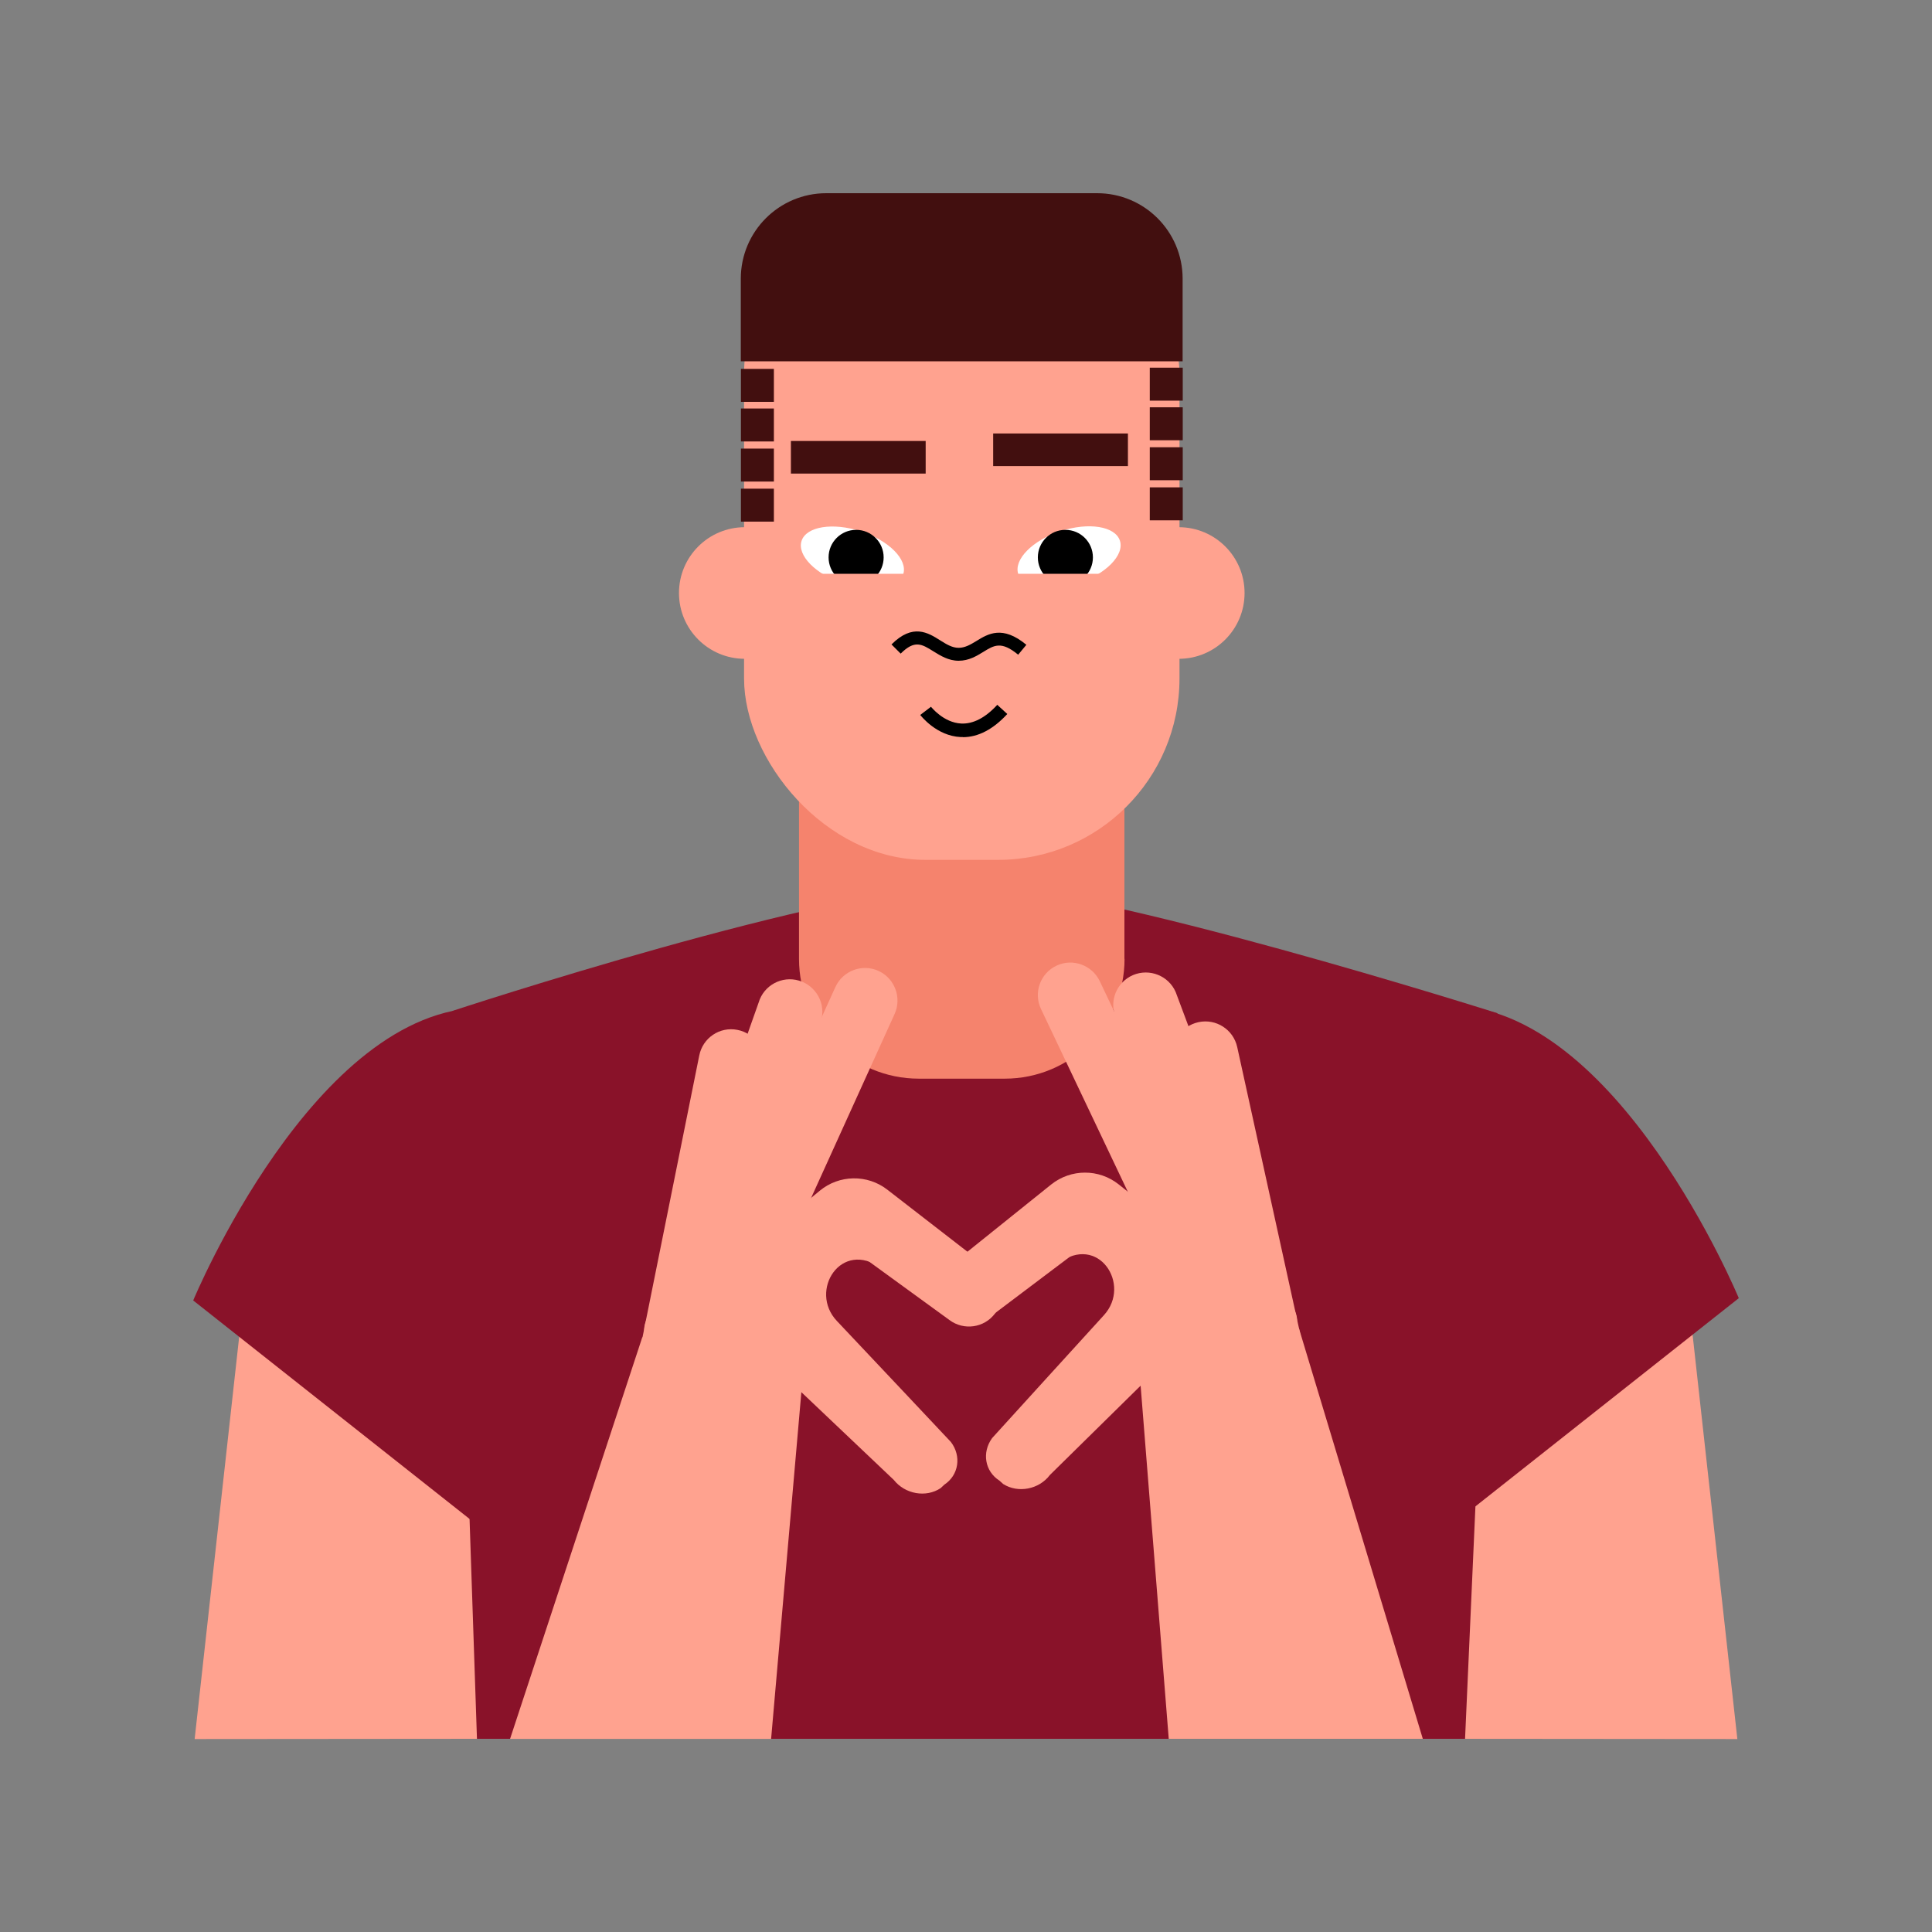 <?xml version="1.0" encoding="UTF-8"?>
<svg id="man" xmlns="http://www.w3.org/2000/svg" viewBox="0 0 160 160">
  <rect x="0" y="0" width="160" height="160" fill="#808080" stroke="none"/>
  <defs>
    <style>
      .cls-1, .cls-2, .cls-3, .cls-4, .cls-5, .cls-6 {
        stroke-width: 0px;
      }

      .cls-2 {
        fill: #f5836d;
      }

      .cls-3 {
        fill: #891229;
      }

      .cls-4 {
        fill: #420f0f;
      }

      .cls-5 {
        fill: #ffa28f;
      }

      .cls-6 {
        fill: #fff;
      }
    </style>
  </defs>
  <polygon class="cls-5" points="39.89 144 51.13 108.52 20.39 105.45 16.12 144.02 39.89 144"/>
  <path class="cls-3" d="m16,107.7s10.05-24.25,24.06-24.25c9.6,0,17.92,6.45,18.64,16.01.72,9.56-19.6,26.5-19.6,26.5l-23.11-18.27Z"/>
  <polygon class="cls-5" points="120.11 144 108.87 108.52 139.61 105.45 143.88 144.02 120.11 144"/>
  <path class="cls-3" d="m144,107.51s-10.05-24.25-24.06-24.25c-9.6,0-17.92,6.45-18.64,16.01-.72,9.56,19.6,26.5,19.6,26.5l23.11-18.27Z"/>
  <path class="cls-3" d="m39.5,144l-2.03-60.28s31.61-10.42,42.86-10.42c10.26,0,43.68,10.61,43.68,10.61l-2.68,60.09H39.5Z"/>
  <circle class="cls-5" cx="61.68" cy="49.11" r="5.45"/>
  <circle class="cls-5" cx="97.62" cy="49.11" r="5.45"/>
  <path class="cls-2" d="m93.12,79.42v-21.04s-26.95-.08-26.95-.08v21.11c0,5.48,4.44,9.92,9.92,9.92h7.12c5.48,0,9.92-4.44,9.92-9.92Z"/>
  <rect class="cls-5" x="61.62" y="16" width="36.06" height="55.21" rx="15.02" ry="15.02"/>
  <path class="cls-1" d="m79.39,54.72c-.84,0-1.51-.42-2.09-.78-.96-.6-1.55-.97-2.71.19l-.76-.76c1.76-1.76,3.02-.98,4.03-.34.51.32.99.62,1.53.62s1-.28,1.48-.57c.96-.59,2.15-1.32,4.13.32l-.68.82c-1.39-1.15-1.99-.79-2.89-.23-.56.34-1.19.73-2.04.73Z"/>
  <ellipse class="cls-6" cx="70.59" cy="46.16" rx="2.28" ry="4.43" transform="translate(4.73 98.86) rotate(-71.84)"/>
  <circle class="cls-1" cx="70.9" cy="46.16" r="2.28"/>
  <ellipse class="cls-6" cx="88.54" cy="46.16" rx="4.43" ry="2.28" transform="translate(-9.98 29.89) rotate(-18.16)"/>
  <circle class="cls-1" cx="88.23" cy="46.16" r="2.28"/>
  <path class="cls-1" d="m79.74,61.04c-.06,0-.12,0-.18,0-2-.09-3.29-1.76-3.35-1.83l.89-.68s1.04,1.33,2.52,1.39c.98.04,1.99-.48,2.97-1.55l.83.76c-1.17,1.27-2.41,1.92-3.68,1.92Z"/>
  <path class="cls-4" d="m68.44,16h22.42c3.91,0,7.08,3.17,7.08,7.08v6.84h-36.59v-6.84c0-3.91,3.17-7.08,7.08-7.08Z"/>
  <rect class="cls-4" x="61.36" y="33.83" width="2.73" height="2.73"/>
  <rect class="cls-4" x="61.36" y="30.55" width="2.73" height="2.73"/>
  <rect class="cls-4" x="61.36" y="37.15" width="2.73" height="2.73"/>
  <rect class="cls-4" x="61.36" y="40.47" width="2.73" height="2.73"/>
  <rect class="cls-4" x="95.22" y="33.73" width="2.73" height="2.73"/>
  <rect class="cls-4" x="95.22" y="30.45" width="2.73" height="2.73"/>
  <rect class="cls-4" x="95.22" y="37.04" width="2.73" height="2.73"/>
  <rect class="cls-4" x="95.22" y="40.36" width="2.73" height="2.73"/>
  <rect class="cls-4" x="65.5" y="36.52" width="11.16" height="2.7"/>
  <rect class="cls-4" x="82.25" y="35.9" width="11.16" height="2.7"/>
  <path class="cls-5" d="m57.66,115.9l5.53-27.44c.29-1.46-.66-2.89-2.12-3.17h0c-1.46-.29-2.87.66-3.16,2.12l-5.53,27.46c-.37,1.87.74,2.39,2.13,2.66l.24.05c1.39.27,2.83-1.02,3.2-2.88l-.28,1.21Z"/>
  <path class="cls-5" d="m59.93,111.37l8.06-26.8c.43-1.43-.39-2.93-1.82-3.36h0c-1.42-.42-2.92.39-3.34,1.81l-9.4,26.56c-.55,1.82,1.86,2.71,3.22,3.11l.24.07c1.36.4,2.91-.75,3.45-2.57l-.4,1.18Z"/>
  <path class="cls-5" d="m62.52,109.46l11.57-25.49c.61-1.36,0-2.96-1.35-3.57h0c-1.35-.61-2.95,0-3.56,1.35l-11.58,25.5c-.78,1.74.18,2.49,1.48,3.07l.22.1c1.3.58,2.98-.36,3.77-2.09l-.55,1.12Z"/>
  <path class="cls-5" d="m57.13,107.03l8.41,7.48,8.48,8.05c.93,1.18,2.67,1.49,3.88.68l.31-.29c1.19-.79,1.43-2.36.54-3.53,0,0-7.07-7.52-9.44-10.02s.36-6.8,3.69-4.36l-.25-3.13-4.17-3.55-11.46,8.64Z"/>
  <path class="cls-5" d="m103.19,115.2l-6-27.34c-.32-1.46.61-2.9,2.07-3.21h0c1.45-.31,2.88.61,3.2,2.06l6.01,27.36c.41,1.86-.7,2.4-2.09,2.7l-.24.05c-1.39.3-2.84-.97-3.25-2.83l.31,1.21Z"/>
  <path class="cls-5" d="m100.84,110.71l-8.52-26.66c-.45-1.42.34-2.94,1.76-3.39h0c1.42-.44,2.93.34,3.38,1.75l9.87,26.39c.58,1.81-1.81,2.74-3.16,3.17l-.24.08c-1.36.43-2.92-.7-3.5-2.51l.42,1.17Z"/>
  <path class="cls-5" d="m98.22,108.84l-12.01-25.28c-.64-1.35-.06-2.96,1.29-3.59h0c1.34-.63,2.94-.05,3.58,1.29l12.02,25.3c.81,1.72-.14,2.49-1.42,3.1l-.22.11c-1.29.6-2.99-.31-3.8-2.02l.57,1.11Z"/>
  <path class="cls-5" d="m103.56,106.32l-8.28,7.63-8.33,8.2c-.9,1.2-2.64,1.53-3.87.75l-.31-.28c-1.21-.77-1.47-2.33-.61-3.52,0,0,6.94-7.64,9.26-10.18s-.48-6.8-3.77-4.29l.19-3.13,4.1-3.62,11.61,8.44Z"/>
  <path class="cls-5" d="m81.86,105.01l-8.38-6.49c-1.65-1.28-3.98-1.24-5.59.09l-14.71,12.17-10.94,33.23h21.62l2.56-29.34,2.05-10,1.47-1.67,8.69,6.32c1.19.89,2.88.65,3.77-.54.89-1.19.65-2.88-.54-3.77Z"/>
  <path class="cls-5" d="m92.19,104.15l2.22,9.96,2.38,29.89c1.23,0,21.04,0,21.04,0l-10.26-34-14.92-11.91c-1.64-1.31-3.96-1.3-5.59,0l-8.27,6.64c-1.17.91-1.38,2.61-.47,3.78.91,1.17,2.61,1.38,3.78.47l8.58-6.47,1.5,1.64Z"/>
  <rect class="cls-5" x="65.69" y="47.52" width="28.9" height="2.95"/>
</svg>